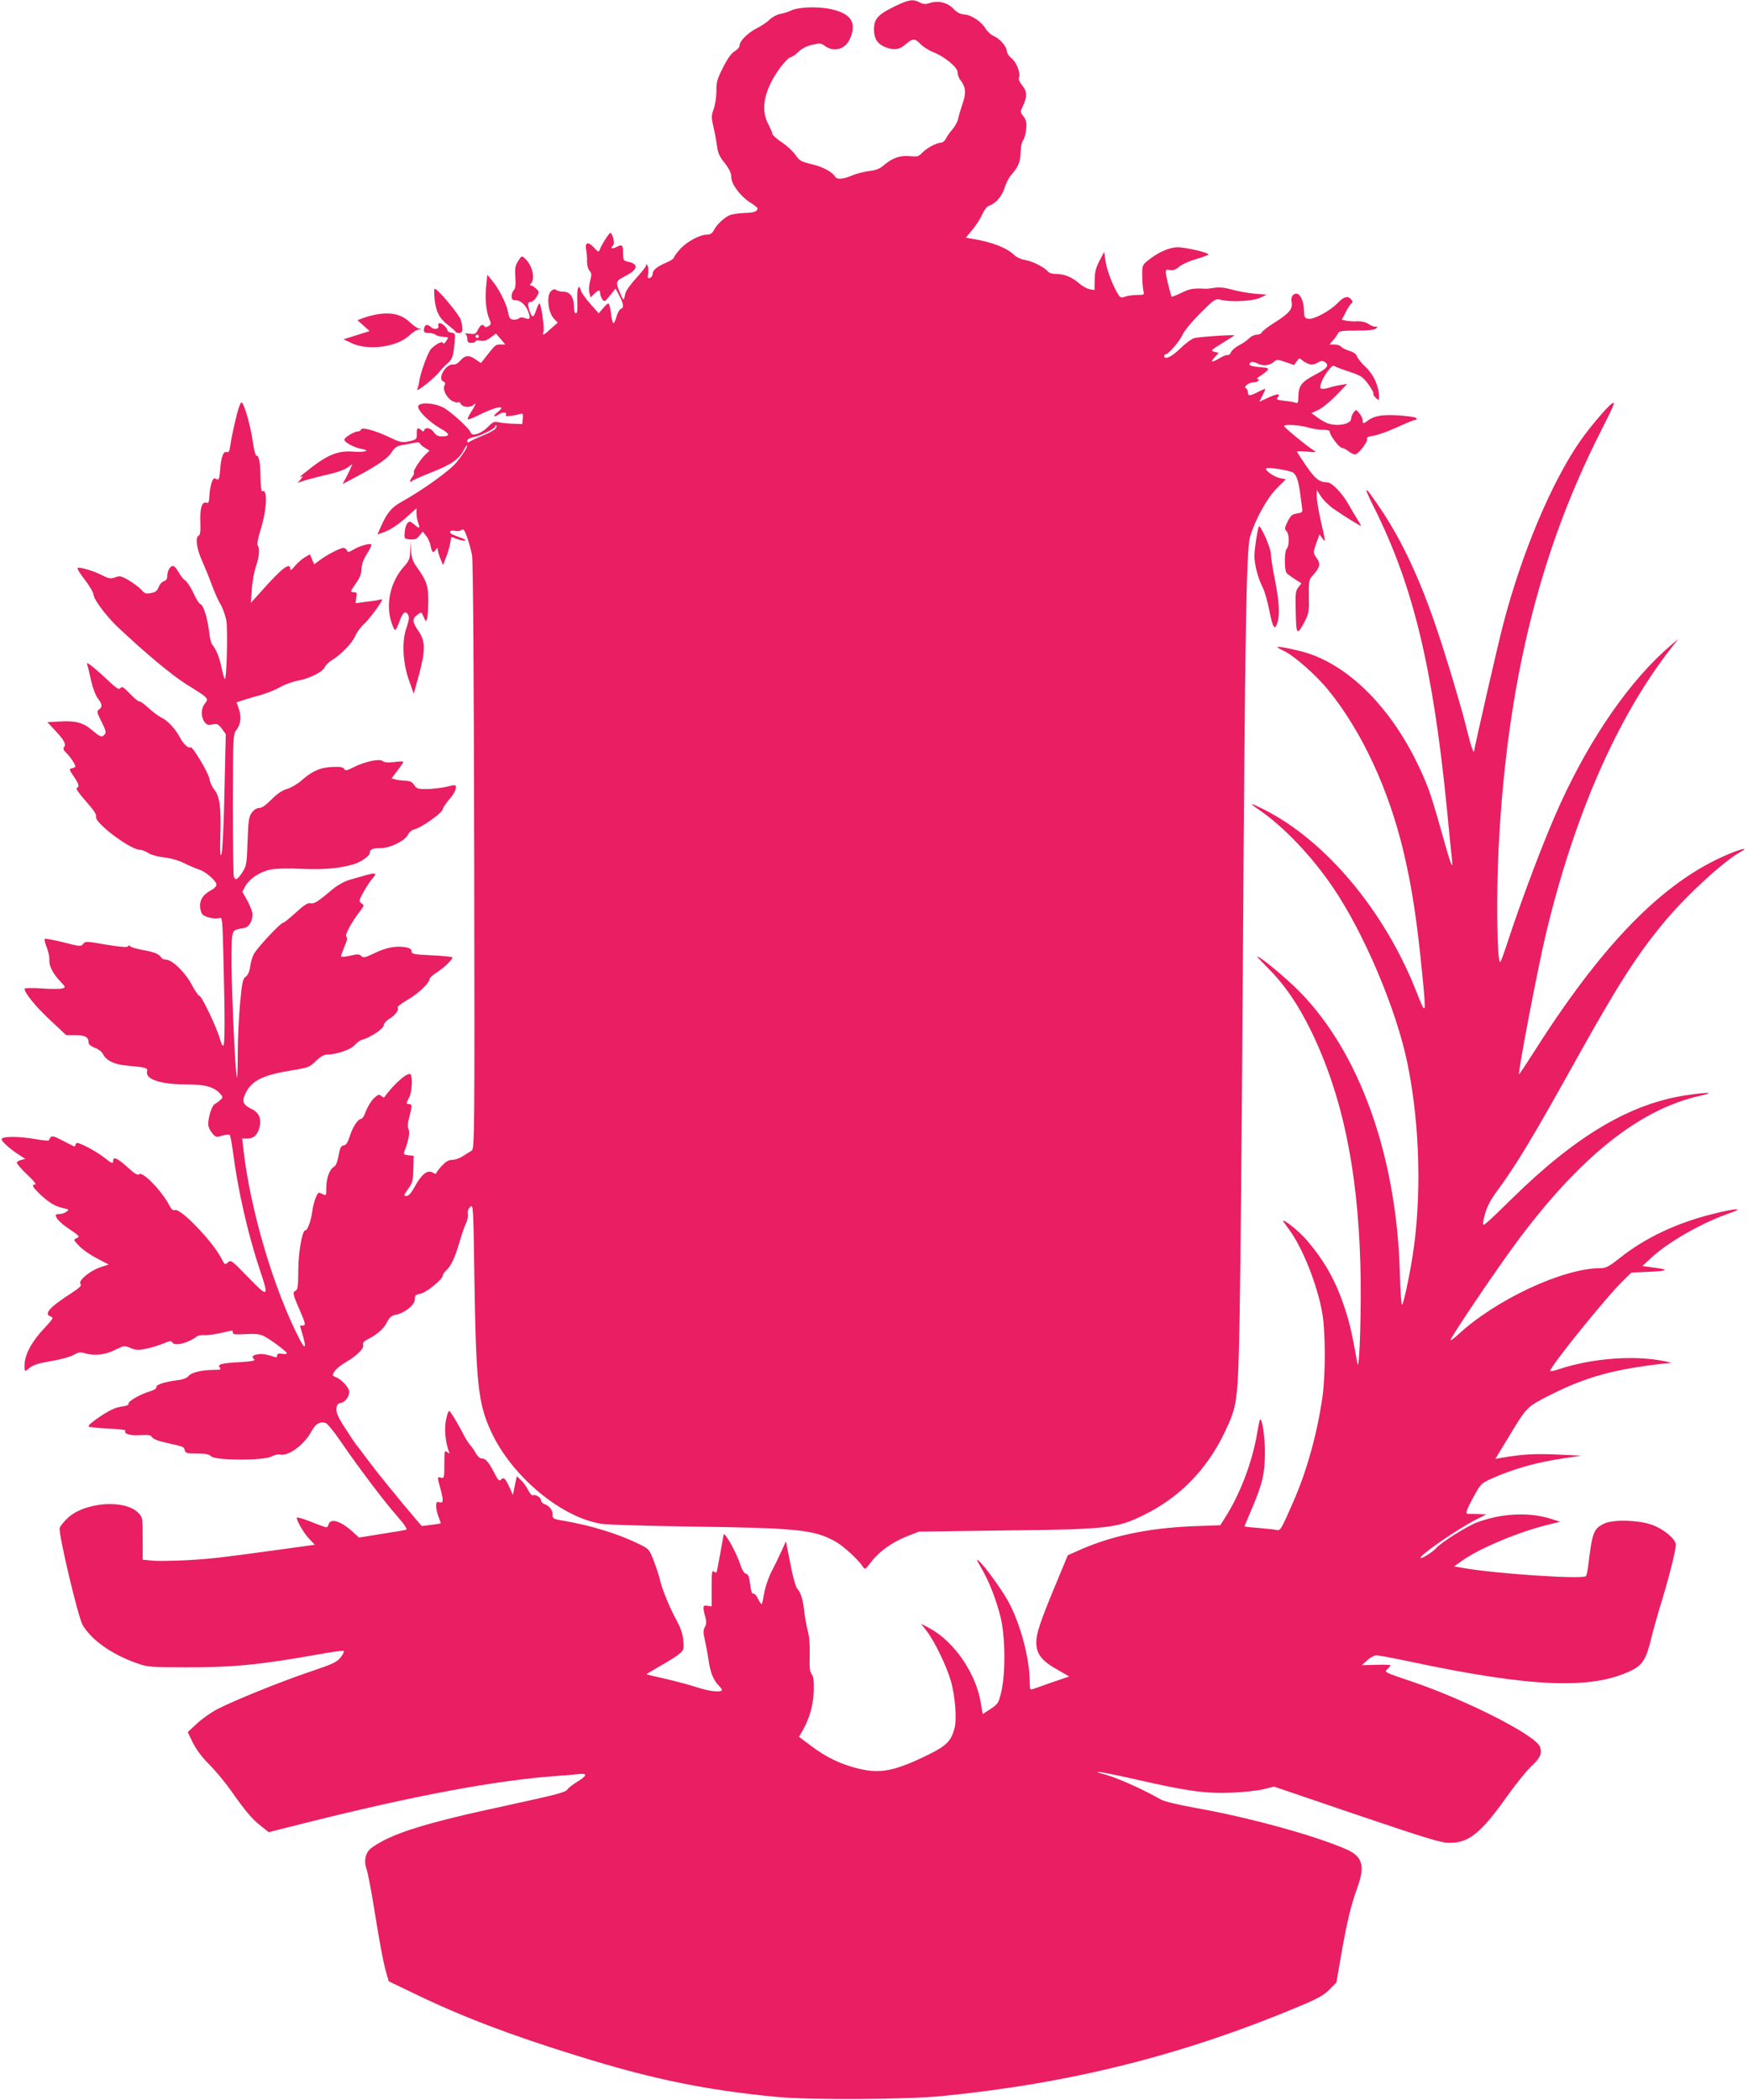 <?xml version="1.0" standalone="no"?>
<!DOCTYPE svg PUBLIC "-//W3C//DTD SVG 20010904//EN"
 "http://www.w3.org/TR/2001/REC-SVG-20010904/DTD/svg10.dtd">
<svg version="1.0" xmlns="http://www.w3.org/2000/svg"
 width="1066pt" height="1280pt" viewBox="0 0 1066 1280"
 preserveAspectRatio="xMidYMid meet">
<g transform="translate(0,1280) scale(0.1,-0.1)"
fill="#e91e63" stroke="none">
<path d="M5454 12760 c-99 -48 -124 -75 -124 -139 0 -55 20 -88 66 -107 53
-22 89 -18 127 16 43 37 56 38 92 0 16 -16 49 -37 74 -47 71 -27 151 -93 151
-124 0 -15 8 -37 19 -50 31 -40 34 -78 10 -144 -11 -33 -23 -73 -26 -90 -3
-16 -19 -45 -35 -64 -16 -18 -34 -44 -40 -57 -6 -13 -20 -24 -30 -24 -27 0
-89 -34 -116 -63 -20 -21 -29 -23 -71 -19 -61 6 -107 -10 -157 -52 -30 -26
-52 -34 -96 -39 -31 -4 -77 -16 -103 -27 -54 -23 -91 -26 -102 -7 -18 30 -75
60 -143 76 -65 16 -75 21 -99 57 -15 21 -52 56 -84 77 -31 21 -57 44 -57 51 0
7 -12 35 -26 62 -48 90 -22 210 73 340 26 35 54 64 62 64 8 0 30 15 48 32 22
22 52 37 86 45 47 11 55 10 79 -8 56 -40 126 -18 153 48 40 96 5 150 -116 177
-83 18 -203 14 -249 -10 -14 -7 -42 -15 -62 -19 -20 -4 -49 -19 -65 -35 -15
-15 -51 -39 -79 -53 -55 -28 -104 -78 -104 -105 0 -9 -13 -25 -29 -34 -20 -11
-43 -43 -72 -100 -36 -71 -41 -91 -40 -143 0 -34 -7 -81 -16 -108 -16 -44 -16
-52 0 -120 9 -39 18 -92 21 -116 3 -28 15 -56 34 -80 39 -48 52 -75 52 -103 0
-39 54 -113 109 -148 28 -18 51 -36 51 -39 -1 -20 -22 -28 -76 -29 -34 -1 -75
-7 -90 -12 -35 -14 -81 -56 -100 -92 -10 -20 -22 -28 -42 -28 -43 0 -124 -43
-164 -88 -21 -23 -38 -47 -38 -52 0 -6 -21 -20 -47 -31 -57 -24 -83 -46 -83
-69 0 -10 -7 -21 -16 -24 -14 -5 -16 -1 -11 27 3 19 1 40 -4 48 -6 10 -9 11
-9 1 0 -7 -27 -41 -60 -77 -32 -35 -62 -76 -66 -92 -10 -48 -11 -49 -27 -12
-35 79 -34 85 20 113 84 42 92 76 22 91 -27 6 -29 10 -29 49 0 53 -6 59 -41
40 -29 -14 -39 -8 -19 12 11 11 -5 74 -18 74 -8 0 -56 -76 -65 -103 -6 -15
-10 -14 -35 14 -35 39 -57 32 -47 -15 3 -17 6 -48 5 -70 0 -22 6 -46 15 -56
13 -15 14 -24 4 -62 -7 -24 -9 -57 -5 -72 l7 -29 23 22 c27 26 36 26 36 3 0
-10 6 -26 13 -36 13 -18 16 -16 47 23 l34 42 23 -43 c26 -50 29 -74 9 -81 -8
-3 -20 -24 -26 -46 -6 -23 -15 -41 -19 -41 -5 0 -11 27 -15 60 -4 33 -11 60
-16 60 -4 0 -20 -13 -33 -30 l-26 -30 -51 58 c-28 31 -53 67 -57 79 -11 45
-24 22 -23 -39 2 -89 1 -98 -10 -98 -5 0 -10 20 -10 44 0 55 -25 89 -66 88
-16 0 -35 5 -42 10 -9 8 -18 6 -32 -7 -28 -26 -18 -129 17 -166 l24 -26 -41
-36 c-44 -41 -55 -46 -46 -20 8 19 -14 173 -24 173 -4 0 -13 -18 -20 -40 -16
-48 -25 -50 -39 -9 -15 45 -14 59 7 59 9 0 25 14 34 30 17 29 17 31 -2 50 -11
11 -25 20 -32 20 -9 0 -9 3 0 12 28 28 8 112 -36 152 -21 18 -21 18 -42 -15
-18 -28 -21 -45 -17 -99 3 -47 0 -69 -9 -78 -8 -7 -14 -24 -14 -37 0 -20 5
-25 25 -25 28 0 61 -29 75 -66 17 -44 13 -55 -16 -44 -18 7 -31 7 -40 -1 -7
-6 -23 -9 -36 -7 -18 2 -24 12 -30 46 -8 48 -56 144 -98 193 l-28 34 -7 -68
c-8 -76 -1 -154 19 -202 12 -28 12 -33 -5 -43 -11 -7 -20 -8 -24 -2 -11 17
-24 11 -40 -19 -13 -27 -19 -29 -52 -25 -21 2 -32 2 -25 -2 6 -3 12 -17 12
-30 0 -19 5 -24 25 -24 14 0 25 4 25 10 0 5 13 7 29 4 22 -5 38 0 63 19 l33
24 28 -33 29 -34 -31 0 c-30 0 -31 -1 -102 -93 l-16 -20 -31 21 c-40 29 -65
28 -94 -5 -14 -17 -31 -27 -44 -25 -45 6 -100 -89 -59 -104 10 -4 12 -11 6
-23 -14 -24 13 -77 47 -95 16 -8 33 -12 36 -8 4 4 12 -1 17 -11 11 -20 59 -23
77 -5 20 20 13 0 -14 -42 -15 -22 -24 -43 -21 -46 3 -3 31 8 63 24 110 55 178
67 120 21 -33 -26 -27 -37 8 -14 25 17 52 12 40 -6 -6 -10 42 -5 89 8 16 4 18
0 15 -29 l-3 -33 -55 2 c-30 1 -70 5 -88 9 -29 6 -37 2 -67 -29 -38 -39 -96
-59 -103 -36 -8 27 -127 135 -173 157 -60 29 -149 31 -149 3 0 -27 70 -95 135
-132 60 -33 63 -49 11 -49 -25 0 -38 7 -50 25 -17 26 -51 34 -59 13 -4 -10 -7
-10 -18 0 -21 19 -28 14 -27 -18 1 -38 -1 -40 -52 -51 -36 -8 -49 -6 -113 25
-93 43 -169 64 -175 48 -2 -7 -11 -12 -20 -12 -22 0 -82 -37 -82 -50 0 -16 59
-48 103 -56 60 -10 25 -22 -48 -17 -86 7 -148 -15 -246 -89 -43 -33 -79 -62
-79 -64 0 -3 6 -2 12 2 7 4 4 -3 -7 -16 l-20 -23 20 7 c22 8 97 28 194 51 34
8 76 24 92 36 l28 20 -12 -28 c-7 -15 -20 -43 -30 -61 l-18 -33 88 47 c131 70
190 112 213 149 16 26 31 36 58 41 20 3 54 10 75 14 21 5 37 4 37 -1 0 -5 14
-18 30 -28 l30 -18 -21 -19 c-31 -28 -81 -103 -75 -113 3 -4 -1 -17 -9 -27
-18 -24 -19 -40 -2 -26 6 6 55 27 107 48 139 55 178 82 213 149 9 17 16 26 16
20 0 -15 -19 -45 -64 -102 -39 -50 -208 -171 -338 -243 -60 -34 -87 -66 -125
-152 l-20 -46 31 11 c46 15 94 47 155 102 l52 47 0 -30 c0 -17 5 -43 10 -58
14 -35 8 -39 -20 -14 -13 11 -26 20 -30 20 -16 0 -29 -27 -32 -65 -3 -39 -2
-40 33 -43 30 -2 41 2 57 23 l20 25 20 -25 c12 -14 24 -40 27 -58 10 -46 15
-51 31 -30 12 16 13 16 14 2 0 -9 7 -34 16 -55 l16 -39 19 50 c11 28 22 66 25
86 l6 36 40 -14 c45 -15 66 -10 24 7 -14 5 -38 15 -52 20 -31 12 -22 32 12 24
13 -3 31 -1 38 5 12 10 18 2 34 -42 11 -30 25 -80 31 -113 6 -38 11 -693 13
-1838 3 -1730 2 -1779 -16 -1790 -10 -6 -34 -21 -53 -33 -18 -13 -48 -23 -65
-23 -22 0 -39 -10 -64 -37 -19 -20 -34 -41 -34 -45 0 -5 -9 -3 -20 4 -31 20
-69 -9 -108 -81 -24 -43 -39 -61 -53 -61 -19 0 -18 3 10 43 27 37 30 51 32
122 l2 80 -32 3 c-26 3 -31 7 -26 20 25 63 36 117 27 137 -7 15 -6 38 4 75 18
69 18 80 -1 80 -19 0 -19 4 1 42 16 30 21 118 9 138 -13 21 -101 -54 -162
-139 -1 -2 -10 2 -18 9 -13 11 -20 9 -46 -16 -16 -16 -37 -50 -47 -76 -9 -27
-22 -48 -29 -48 -19 0 -52 -49 -70 -106 -12 -39 -22 -54 -37 -56 -17 -2 -22
-14 -31 -61 -7 -39 -16 -62 -28 -69 -27 -15 -47 -70 -47 -128 0 -47 -1 -50
-19 -40 -11 5 -22 10 -25 10 -12 0 -34 -59 -41 -110 -8 -62 -29 -120 -44 -120
-18 0 -43 -143 -42 -253 0 -85 -4 -109 -15 -114 -21 -8 -18 -23 21 -112 39
-89 42 -101 20 -101 -8 0 -15 -1 -15 -2 0 -2 7 -25 15 -52 25 -83 17 -97 -17
-31 -159 307 -302 791 -344 1163 l-7 62 32 0 c41 0 67 28 76 79 8 51 -9 83
-60 106 -44 22 -51 45 -26 94 39 76 107 109 284 137 96 16 105 19 143 56 29
28 51 40 70 40 57 0 145 31 168 58 12 15 33 30 47 33 48 13 129 67 129 86 0
11 15 29 35 41 37 23 60 54 50 69 -3 5 24 25 58 45 63 35 137 104 137 129 0 6
19 24 43 39 47 30 103 85 95 93 -3 3 -60 9 -127 12 -108 5 -121 8 -121 24 0
13 -10 20 -36 25 -56 10 -118 -1 -190 -36 -58 -28 -68 -30 -81 -17 -12 12 -23
12 -69 1 -33 -7 -54 -8 -54 -2 0 5 10 32 21 59 16 35 19 53 11 61 -10 10 35
92 89 161 20 27 21 29 3 41 -16 13 -16 17 15 72 18 33 43 69 54 81 28 31 19
35 -39 19 -27 -8 -73 -21 -102 -29 -31 -9 -72 -32 -99 -54 -95 -80 -117 -94
-139 -89 -16 4 -38 -9 -89 -56 -38 -35 -73 -63 -79 -63 -15 0 -160 -155 -178
-191 -9 -16 -19 -50 -22 -76 -5 -31 -14 -53 -28 -62 -17 -12 -22 -34 -34 -163
-7 -81 -14 -217 -14 -302 0 -85 -2 -152 -5 -149 -10 9 -36 603 -33 748 3 161
-3 148 79 164 28 6 49 41 49 83 0 15 -14 51 -31 82 l-31 55 18 34 c25 46 92
90 156 102 31 6 109 8 188 4 130 -6 224 2 311 26 47 13 104 52 104 70 0 23 16
30 66 30 58 0 149 45 167 82 7 16 24 29 40 33 40 8 166 98 171 120 2 11 21 39
42 64 22 24 39 54 39 67 0 22 0 22 -57 8 -32 -7 -86 -13 -119 -14 -55 0 -64 3
-78 25 -12 19 -26 25 -54 26 -20 1 -48 4 -61 8 l-23 6 36 48 c20 26 36 50 36
53 0 4 -25 3 -56 -1 -38 -4 -60 -3 -70 6 -19 16 -109 -3 -178 -38 -42 -21 -50
-23 -57 -10 -7 11 -25 14 -71 12 -73 -2 -128 -27 -191 -84 -23 -20 -62 -43
-86 -50 -29 -8 -60 -29 -95 -64 -33 -34 -59 -52 -75 -52 -14 0 -32 -11 -45
-28 -18 -25 -22 -46 -26 -176 -5 -140 -7 -150 -33 -190 -29 -44 -41 -50 -51
-25 -3 9 -6 208 -6 442 1 403 2 427 20 450 28 35 34 81 17 129 l-14 42 46 15
c25 8 73 22 106 31 33 9 84 30 113 46 29 17 79 35 110 40 72 14 150 53 163 83
6 12 25 31 42 41 54 32 123 103 143 147 10 24 34 56 52 72 30 26 112 136 112
150 0 3 -6 3 -12 1 -7 -3 -44 -9 -82 -13 l-68 -9 5 34 c5 28 3 33 -14 33 -25
0 -24 4 13 56 23 32 32 57 33 87 1 28 12 58 33 91 17 27 29 52 27 57 -7 10
-73 -9 -111 -32 -28 -17 -33 -17 -38 -4 -3 8 -12 15 -21 15 -20 0 -100 -41
-144 -74 l-35 -26 -13 31 -13 30 -31 -18 c-17 -10 -44 -34 -60 -53 -21 -25
-29 -30 -29 -17 0 43 -53 2 -177 -138 l-63 -70 6 85 c3 47 15 109 25 138 20
56 25 112 10 128 -5 5 3 47 21 104 36 118 41 245 7 225 -5 -4 -9 30 -10 82 -1
94 -10 139 -26 136 -5 -1 -15 39 -22 89 -12 83 -41 191 -61 228 -7 12 -11 8
-20 -15 -15 -38 -46 -176 -55 -238 -5 -36 -10 -47 -21 -43 -21 8 -35 -27 -41
-104 -5 -62 -8 -68 -24 -60 -15 8 -19 4 -29 -24 -6 -18 -12 -54 -13 -80 -2
-38 -5 -45 -19 -40 -27 8 -40 -38 -36 -123 2 -52 -1 -74 -10 -78 -22 -8 -13
-80 19 -150 17 -38 44 -104 60 -148 16 -43 40 -98 54 -121 14 -23 29 -66 35
-96 11 -57 2 -382 -10 -358 -4 7 -13 40 -20 73 -12 60 -32 107 -55 135 -7 8
-16 42 -19 75 -10 85 -34 165 -53 172 -9 3 -29 35 -44 70 -16 34 -39 69 -50
75 -11 7 -29 30 -40 51 -11 20 -26 37 -34 37 -18 0 -35 -31 -35 -63 0 -16 -7
-26 -21 -30 -11 -3 -25 -19 -31 -35 -9 -24 -20 -32 -47 -37 -30 -6 -39 -3 -56
17 -11 14 -45 39 -75 58 -49 29 -57 31 -87 21 -28 -10 -38 -9 -81 13 -55 28
-139 52 -149 43 -3 -4 17 -36 46 -73 28 -37 51 -76 51 -87 0 -29 78 -133 151
-202 169 -159 329 -292 417 -347 136 -84 136 -85 112 -116 -24 -30 -26 -79 -4
-111 14 -19 22 -22 49 -17 30 6 36 3 58 -26 l24 -33 -8 -350 c-4 -207 -12
-362 -18 -380 -8 -23 -10 4 -7 120 5 165 -4 232 -38 273 -13 15 -26 45 -29 66
-6 36 -105 201 -115 191 -11 -10 -43 19 -62 55 -28 55 -76 107 -116 126 -18 9
-54 36 -80 60 -26 24 -50 41 -55 39 -4 -3 -29 18 -55 45 -41 42 -50 48 -59 36
-9 -12 -23 -4 -81 51 -38 36 -82 74 -98 86 -27 19 -28 19 -23 1 4 -10 14 -53
23 -94 9 -41 27 -89 40 -106 28 -36 30 -52 8 -69 -15 -10 -13 -18 15 -74 25
-49 30 -66 20 -77 -17 -21 -26 -18 -77 25 -56 47 -101 59 -200 53 l-73 -4 44
-47 c57 -60 72 -88 58 -105 -8 -9 -4 -19 15 -37 22 -21 54 -69 54 -82 0 -3 -9
-7 -20 -10 -20 -5 -19 -7 10 -50 33 -49 36 -63 18 -70 -8 -2 14 -34 55 -80 49
-55 67 -82 63 -95 -12 -36 209 -202 268 -202 12 0 34 -9 50 -19 17 -12 58 -23
95 -27 40 -4 88 -18 121 -34 30 -15 72 -33 93 -40 43 -13 107 -70 107 -93 0
-9 -13 -23 -30 -32 -48 -25 -70 -55 -70 -96 0 -21 7 -44 15 -53 19 -18 76 -30
103 -22 18 6 19 -3 25 -256 9 -351 9 -516 -1 -522 -5 -3 -14 16 -21 42 -17 64
-111 262 -125 262 -6 0 -26 29 -45 65 -38 74 -120 155 -157 155 -12 0 -27 6
-31 14 -13 21 -45 34 -116 46 -37 7 -70 17 -73 22 -4 7 -9 7 -13 0 -4 -8 -47
-4 -134 10 -121 21 -128 21 -140 4 -12 -16 -19 -16 -120 10 -59 15 -110 24
-114 21 -3 -4 2 -28 13 -54 10 -27 17 -60 15 -75 -3 -34 22 -83 66 -129 34
-36 35 -37 13 -44 -13 -4 -69 -4 -126 0 -60 4 -104 3 -104 -2 0 -26 67 -108
155 -190 l99 -93 56 0 c59 0 80 -11 80 -43 0 -12 13 -24 39 -34 22 -8 44 -26
50 -39 17 -37 67 -62 140 -69 121 -11 134 -14 128 -35 -13 -48 81 -80 237 -80
118 0 171 -15 209 -57 17 -19 17 -22 2 -37 -9 -9 -25 -20 -35 -26 -18 -9 -40
-78 -40 -124 0 -14 11 -37 24 -53 22 -26 26 -26 62 -15 21 6 42 8 45 4 4 -4
12 -47 19 -97 30 -237 93 -512 165 -726 57 -169 52 -172 -71 -45 -101 104
-106 108 -124 91 -18 -16 -20 -15 -39 23 -53 104 -250 309 -284 296 -11 -4
-21 4 -31 23 -49 95 -167 216 -188 195 -8 -8 -29 5 -71 44 -61 55 -87 66 -87
39 0 -21 -4 -20 -57 21 -27 21 -75 50 -108 66 -50 24 -61 26 -63 13 -2 -9 -7
-15 -10 -13 -4 2 -36 18 -71 36 -63 33 -69 33 -83 1 -2 -4 -37 0 -78 7 -105
19 -210 18 -210 0 0 -15 57 -65 115 -101 l30 -19 -24 -6 c-14 -3 -26 -10 -28
-16 -2 -6 26 -39 62 -73 36 -33 59 -61 50 -61 -25 0 -17 -15 33 -63 54 -50 90
-71 141 -82 33 -7 34 -8 16 -21 -10 -8 -29 -14 -42 -14 -13 0 -23 -3 -23 -6 0
-20 29 -50 85 -87 60 -41 64 -45 43 -54 -21 -9 -21 -10 13 -46 19 -21 67 -55
108 -76 l74 -39 -50 -16 c-65 -22 -138 -83 -122 -102 9 -10 -4 -23 -61 -60
-129 -83 -165 -125 -120 -139 19 -6 14 -14 -43 -75 -74 -78 -117 -159 -117
-221 0 -39 1 -41 18 -27 31 28 57 37 153 53 52 9 109 25 128 36 31 18 40 19
78 8 55 -15 120 -6 182 26 48 24 51 24 88 8 32 -13 47 -14 96 -4 31 7 78 21
104 32 41 17 48 18 55 5 13 -23 98 -2 147 37 7 6 28 10 45 9 18 -2 63 4 100
12 81 19 76 19 76 3 0 -11 17 -13 78 -9 61 3 86 1 113 -13 41 -21 139 -94 139
-104 0 -4 -14 -6 -30 -3 -22 3 -30 0 -30 -11 0 -13 -5 -13 -42 0 -25 8 -56 12
-75 8 -35 -6 -40 -14 -22 -32 7 -7 -19 -12 -88 -16 -115 -6 -139 -13 -122 -33
9 -12 3 -14 -37 -14 -75 -1 -137 -16 -154 -37 -10 -13 -34 -22 -67 -26 -75 -9
-135 -28 -129 -42 2 -8 -12 -17 -37 -25 -61 -18 -138 -62 -133 -76 3 -7 -12
-14 -44 -18 -35 -5 -70 -21 -129 -60 -48 -32 -77 -57 -70 -62 6 -3 60 -9 120
-12 60 -2 106 -8 104 -12 -12 -20 28 -32 89 -28 52 3 66 1 74 -13 7 -11 41
-24 89 -34 107 -24 104 -23 110 -45 5 -18 14 -20 74 -20 52 0 73 -4 87 -17 25
-26 321 -27 368 -1 17 9 40 15 50 12 50 -13 147 57 191 137 27 50 54 67 90 55
10 -4 50 -52 88 -108 110 -161 267 -369 345 -457 45 -51 66 -83 58 -85 -7 -3
-75 -14 -151 -26 l-138 -22 -39 36 c-71 64 -133 84 -145 46 -3 -11 -10 -20
-14 -20 -4 0 -47 15 -94 34 -48 19 -87 30 -87 25 0 -21 44 -96 76 -129 l34
-36 -203 -28 c-372 -51 -421 -57 -573 -66 -83 -4 -179 -6 -213 -3 l-61 6 0
129 c0 129 0 130 -28 158 -82 82 -324 64 -428 -32 -24 -23 -47 -50 -50 -62 -8
-35 112 -542 140 -591 55 -93 178 -180 336 -235 60 -21 81 -23 295 -23 286 -1
455 16 808 79 81 15 150 24 154 21 3 -4 -5 -21 -19 -39 -22 -29 -46 -40 -184
-87 -182 -61 -466 -176 -568 -229 -39 -20 -95 -60 -125 -88 l-56 -52 30 -62
c20 -41 54 -88 100 -134 39 -39 99 -111 134 -161 90 -128 127 -171 182 -215
l48 -38 198 50 c691 174 1192 267 1563 293 47 3 104 8 128 11 57 7 54 -9 -8
-47 -27 -17 -54 -37 -58 -45 -10 -18 -58 -31 -352 -95 -518 -111 -718 -173
-842 -261 -38 -26 -51 -78 -33 -129 8 -22 28 -126 45 -232 38 -234 57 -336 76
-403 l15 -51 158 -76 c292 -141 582 -251 988 -377 459 -143 784 -210 1223
-252 203 -19 791 -16 1010 6 783 78 1464 249 2175 547 113 47 149 68 183 102
l42 43 30 173 c34 194 59 298 97 403 49 135 33 191 -65 235 -191 84 -597 196
-922 253 -105 19 -189 39 -210 51 -134 75 -285 141 -375 162 -18 4 -18 5 -1 6
10 0 116 -21 235 -48 301 -69 416 -85 576 -78 72 3 158 13 192 21 l62 16 503
-171 c419 -142 513 -171 564 -172 119 -2 193 56 353 281 52 73 118 155 147
183 59 55 70 81 55 122 -27 71 -457 289 -792 401 -155 52 -158 54 -139 71 11
10 20 21 20 24 0 3 -39 5 -87 3 l-88 -2 33 30 c18 16 43 30 57 30 13 0 109
-18 212 -40 737 -156 1102 -170 1343 -52 67 33 90 70 120 196 12 50 42 156 67
236 44 146 82 298 83 334 0 36 -83 103 -156 125 -87 27 -233 29 -283 3 -64
-32 -71 -54 -96 -262 -3 -25 -9 -51 -13 -57 -13 -21 -536 13 -740 48 l-64 11
49 35 c103 74 346 176 523 219 l75 18 -60 19 c-132 41 -299 33 -448 -23 -60
-22 -221 -124 -247 -155 -18 -22 -90 -68 -97 -62 -12 13 224 176 336 233 l66
33 -45 2 c-25 1 -53 1 -63 1 -24 -2 -17 20 35 114 36 66 43 73 99 99 139 62
273 100 439 125 l115 17 -150 7 c-137 6 -211 2 -338 -20 l-38 -7 93 153 c100
165 101 166 246 239 213 107 383 154 677 188 l60 6 -40 9 c-184 39 -443 20
-648 -48 -27 -9 -50 -14 -53 -11 -12 12 340 450 445 551 l50 49 113 5 c117 5
121 14 12 27 l-58 8 54 50 c106 98 308 213 478 272 97 34 40 31 -104 -5 -220
-55 -410 -145 -563 -266 -68 -54 -87 -64 -120 -64 -229 0 -644 -194 -873 -409
-21 -19 -40 -33 -42 -30 -7 7 285 439 408 604 384 515 744 802 1111 885 98 22
65 25 -74 5 -343 -49 -677 -245 -1068 -629 -181 -177 -185 -180 -177 -141 13
71 33 116 83 184 122 166 220 329 491 816 252 452 368 632 538 835 133 158
361 367 460 419 40 22 18 21 -38 0 -404 -154 -782 -527 -1211 -1199 -56 -88
-103 -159 -105 -158 -8 9 110 627 162 848 172 722 432 1319 758 1740 l51 65
-45 -38 c-245 -209 -486 -555 -673 -963 -94 -205 -232 -569 -327 -859 -18 -55
-36 -104 -40 -108 -20 -22 -26 404 -10 708 51 984 247 1783 616 2513 89 175
98 199 74 182 -31 -22 -134 -144 -191 -225 -177 -254 -359 -686 -473 -1125
-31 -118 -175 -748 -176 -768 -1 -22 -22 37 -39 110 -30 127 -133 473 -196
655 -99 290 -207 519 -330 703 -108 161 -119 164 -42 10 236 -472 357 -976
442 -1840 13 -140 27 -275 30 -300 8 -74 -9 -28 -64 170 -28 102 -64 221 -81
265 -169 435 -462 752 -771 834 -75 19 -149 33 -149 26 0 -2 20 -13 44 -25 60
-28 200 -153 268 -238 203 -250 367 -603 457 -982 52 -217 84 -431 116 -762
23 -236 21 -242 -35 -98 -193 494 -553 925 -932 1116 -86 43 -96 43 -33 0 149
-100 325 -284 456 -478 190 -280 387 -747 453 -1073 76 -373 87 -817 30 -1175
-20 -128 -54 -283 -63 -293 -5 -4 -11 83 -14 195 -20 712 -245 1341 -612 1714
-82 83 -240 214 -258 214 -3 0 25 -30 62 -67 106 -106 187 -224 267 -388 188
-386 283 -834 300 -1415 8 -253 -5 -681 -18 -610 -32 180 -45 237 -74 327 -55
171 -124 295 -236 425 -41 48 -126 118 -143 118 -3 0 13 -23 34 -51 85 -113
177 -346 206 -519 19 -120 19 -371 0 -505 -32 -224 -95 -451 -179 -642 -74
-169 -78 -175 -101 -169 -11 3 -59 8 -107 12 -49 4 -88 8 -88 10 0 3 20 51 45
109 64 151 79 212 79 340 1 94 -17 215 -30 202 -2 -2 -11 -44 -19 -93 -30
-171 -104 -365 -194 -505 l-29 -46 -164 -6 c-279 -11 -513 -61 -714 -154 l-52
-23 -78 -188 c-91 -219 -114 -289 -114 -343 0 -73 33 -114 140 -173 36 -20 63
-36 60 -36 -3 0 -50 -16 -105 -35 -55 -20 -108 -38 -117 -41 -16 -6 -18 0 -18
42 0 146 -59 364 -134 498 -41 72 -141 211 -176 241 -17 16 -15 7 13 -40 47
-79 92 -193 119 -302 29 -117 31 -341 5 -453 -17 -72 -20 -76 -66 -107 l-48
-31 -12 70 c-29 178 -162 372 -310 452 l-54 29 36 -47 c49 -65 122 -216 147
-306 26 -94 36 -231 21 -286 -21 -77 -49 -105 -156 -158 -208 -102 -294 -119
-428 -87 -108 26 -199 69 -293 141 l-71 53 24 42 c42 76 64 156 66 241 1 59
-2 86 -13 99 -11 14 -14 40 -12 114 2 61 -2 116 -12 151 -8 30 -17 82 -21 115
-8 75 -22 121 -43 141 -9 10 -27 71 -42 153 l-27 136 -27 -60 c-15 -33 -42
-89 -61 -125 -19 -37 -38 -94 -44 -129 -6 -35 -13 -66 -15 -69 -3 -2 -13 12
-23 32 -9 20 -22 35 -29 32 -8 -3 -14 15 -19 56 -6 46 -11 62 -25 65 -11 3
-25 24 -35 56 -24 75 -99 207 -102 182 -3 -21 -31 -174 -39 -213 -4 -20 -7
-22 -19 -12 -13 11 -15 -3 -15 -100 l0 -112 -25 4 c-29 6 -31 -5 -14 -66 8
-30 8 -45 -2 -63 -11 -20 -11 -35 0 -81 7 -31 17 -85 22 -119 10 -75 30 -125
62 -157 14 -14 22 -27 19 -30 -13 -13 -83 -4 -151 19 -40 13 -125 36 -189 51
-64 14 -118 27 -119 28 -2 1 36 24 83 51 47 26 100 59 116 73 29 24 30 29 25
83 -3 40 -16 76 -40 121 -40 71 -91 195 -102 248 -4 19 -20 69 -36 111 -29 76
-30 77 -93 108 -125 61 -291 113 -458 141 -65 11 -68 13 -68 39 0 28 -20 53
-52 64 -10 4 -18 13 -18 21 0 18 -36 40 -50 31 -5 -3 -18 11 -29 32 -10 21
-30 49 -44 61 l-25 24 -12 -57 -12 -57 -23 51 c-25 53 -33 59 -52 40 -9 -9
-18 3 -38 42 -34 67 -53 89 -77 89 -11 0 -26 13 -36 32 -9 17 -25 39 -34 49
-9 10 -24 33 -34 51 -33 67 -88 158 -95 158 -4 0 -13 -25 -19 -56 -11 -54 -4
-135 18 -193 5 -14 4 -14 -11 -2 -16 12 -17 7 -17 -74 0 -82 -1 -87 -20 -82
-24 6 -24 7 -5 -63 21 -77 20 -94 -5 -87 -17 4 -20 0 -20 -24 0 -16 7 -46 15
-66 8 -20 14 -37 13 -39 -2 -1 -28 -5 -59 -9 l-57 -7 -117 138 c-64 77 -152
186 -196 244 -43 58 -83 110 -89 117 -5 6 -35 51 -65 98 -44 67 -55 94 -53
118 2 24 8 33 25 35 27 4 53 38 53 69 0 24 -50 78 -81 88 -11 4 -19 10 -19 13
0 19 35 54 78 78 67 39 113 84 107 105 -4 13 3 23 27 35 58 29 98 64 118 104
16 31 27 40 54 46 54 10 116 60 116 94 0 24 5 29 34 34 36 7 136 88 136 110 0
7 9 21 21 32 30 27 54 78 82 175 14 48 32 99 40 115 8 16 13 41 10 54 -3 17 2
31 15 43 18 17 19 10 25 -420 10 -658 23 -778 102 -949 126 -273 428 -525 676
-563 35 -5 273 -12 529 -16 672 -9 765 -19 896 -92 49 -28 138 -109 165 -151
14 -22 14 -22 55 31 48 62 132 121 224 156 l65 25 515 7 c638 7 690 13 855 94
219 107 385 277 494 505 78 163 81 186 91 710 5 256 14 1235 20 2175 12 1948
21 2495 43 2570 29 103 103 237 162 297 l57 57 -34 6 c-37 7 -97 49 -86 60 9
10 149 -13 166 -27 21 -18 32 -54 42 -133 5 -38 11 -79 12 -90 2 -16 -4 -21
-32 -25 -29 -4 -39 -12 -57 -49 -19 -38 -20 -45 -8 -58 19 -18 19 -90 2 -108
-14 -13 -15 -124 -2 -146 4 -6 27 -23 50 -38 l42 -27 -19 -24 c-17 -21 -19
-37 -16 -151 3 -142 8 -146 56 -55 24 46 26 61 24 150 -1 96 -1 100 27 132 42
47 46 68 20 103 -22 30 -22 34 4 105 l14 38 17 -23 c21 -31 21 -23 -9 106 -14
61 -25 128 -25 150 l0 39 26 -40 c14 -22 47 -54 72 -72 68 -48 172 -112 172
-107 0 3 -11 22 -24 43 -13 20 -36 59 -51 86 -40 71 -103 136 -131 136 -47 0
-73 20 -128 100 -31 45 -56 84 -56 87 0 3 28 3 63 0 52 -5 58 -4 41 6 -33 19
-183 141 -183 150 -1 12 92 7 143 -8 27 -8 69 -15 93 -15 29 0 43 -4 43 -13 0
-21 58 -97 74 -97 7 0 25 -9 39 -20 14 -11 32 -20 40 -20 20 0 80 77 74 94 -4
10 7 15 39 20 24 3 88 26 143 51 54 25 103 45 110 45 6 0 11 4 11 9 0 12 -136
25 -206 19 -35 -3 -65 -13 -84 -26 -36 -27 -40 -27 -40 -3 0 10 -9 29 -20 42
-20 24 -20 24 -35 5 -8 -11 -15 -28 -15 -38 0 -34 -87 -50 -147 -27 -15 6 -43
22 -61 36 l-34 25 41 19 c23 10 72 50 109 88 l68 71 -41 -7 c-22 -3 -50 -10
-63 -14 -13 -5 -32 -9 -44 -9 -17 0 -19 4 -13 28 9 40 68 122 80 112 6 -5 46
-20 91 -35 73 -24 84 -31 118 -76 20 -27 34 -53 32 -58 -3 -5 3 -16 14 -26 19
-18 20 -17 20 7 0 62 -32 133 -79 178 -27 25 -51 55 -55 67 -5 15 -21 27 -47
34 -21 7 -44 18 -50 26 -6 7 -25 13 -41 13 l-30 0 25 30 c14 16 27 35 29 42 4
10 33 13 111 13 75 0 110 4 119 13 11 11 10 13 -2 11 -8 -2 -28 5 -44 16 -18
12 -42 18 -69 16 -22 -1 -52 1 -67 4 l-27 6 24 46 c13 26 29 50 35 54 9 6 8
11 -1 23 -21 25 -44 19 -82 -20 -48 -50 -147 -103 -180 -97 -23 4 -26 9 -27
55 -1 51 -23 98 -45 98 -23 0 -36 -22 -30 -51 8 -42 -15 -69 -100 -123 -41
-25 -77 -53 -81 -61 -3 -8 -17 -15 -31 -15 -14 0 -36 -10 -48 -23 -12 -12 -39
-31 -61 -42 -21 -11 -43 -30 -49 -42 -5 -12 -14 -20 -19 -17 -5 3 -29 -6 -53
-21 -49 -28 -57 -24 -24 11 l22 23 -27 7 c-25 6 -22 9 46 51 40 25 74 46 76
48 8 7 -216 -8 -245 -16 -18 -6 -57 -35 -87 -65 -50 -49 -96 -70 -96 -44 0 6
4 10 8 10 17 0 82 74 103 118 13 28 58 82 111 135 85 84 91 88 121 80 62 -16
199 -9 242 12 l40 19 -75 6 c-41 4 -103 15 -137 25 -43 12 -76 15 -105 11 -24
-4 -50 -7 -58 -6 -71 4 -96 0 -145 -25 -31 -15 -57 -25 -59 -24 -7 9 -36 128
-36 147 0 19 4 21 25 16 18 -4 33 1 56 20 17 14 64 36 105 47 41 12 74 25 74
28 0 12 -146 45 -192 44 -51 -2 -121 -34 -180 -83 -31 -26 -33 -31 -32 -92 0
-35 4 -75 7 -90 7 -25 6 -26 -41 -26 -26 -1 -59 -5 -73 -11 -24 -9 -28 -6 -47
27 -34 61 -64 144 -71 197 l-7 50 -29 -55 c-22 -43 -29 -69 -29 -117 l-1 -61
-30 5 c-16 3 -45 19 -64 36 -44 38 -90 57 -139 57 -24 0 -45 6 -52 16 -23 26
-93 62 -138 69 -24 4 -53 17 -66 30 -45 44 -133 79 -259 100 l-37 6 39 47 c22
26 49 68 61 94 11 26 29 50 40 53 41 13 79 56 96 108 9 29 26 63 38 77 46 52
60 84 60 141 1 33 7 63 15 73 8 9 16 39 19 67 4 41 1 56 -16 79 -20 26 -20 30
-6 59 29 58 29 94 -1 129 -16 19 -25 39 -21 48 11 28 -13 92 -44 118 -17 13
-30 34 -30 45 0 26 -43 76 -79 91 -17 7 -39 27 -50 45 -25 43 -86 84 -131 87
-24 2 -44 12 -65 34 -36 38 -91 52 -143 36 -27 -9 -41 -8 -63 3 -42 22 -66 18
-155 -25z m-2534 -2010 c0 -5 -4 -10 -10 -10 -5 0 -10 5 -10 10 0 6 5 10 10
10 6 0 10 -4 10 -10z m5060 -168 c18 -7 32 -5 53 6 21 13 32 14 45 6 31 -20
18 -39 -56 -77 -84 -44 -102 -67 -104 -131 0 -39 -3 -46 -17 -41 -9 4 -40 9
-69 12 -43 5 -50 8 -41 20 22 25 1 25 -55 0 l-56 -26 20 40 c11 21 18 39 15
39 -3 0 -23 -9 -45 -20 -49 -25 -60 -25 -60 -1 0 11 -6 22 -12 25 -19 7 20 36
48 36 13 0 26 5 29 10 3 6 0 10 -7 10 -7 0 1 8 17 18 17 11 36 26 43 34 11 14
5 16 -43 20 -59 5 -75 12 -59 28 7 7 21 5 43 -6 35 -17 75 -13 103 13 14 13
22 12 68 -4 l52 -18 16 23 c13 20 17 21 31 8 9 -8 28 -19 41 -24z m-4959 -396
c-7 -8 -42 -27 -79 -42 -37 -15 -73 -32 -79 -37 -9 -7 -13 -5 -13 6 0 9 13 17
33 21 47 9 137 53 137 67 0 7 3 9 6 6 4 -4 2 -13 -5 -21z"/>
<path d="M2650 10978 c9 -79 28 -117 82 -159 24 -19 45 -37 46 -41 2 -5 12 -8
23 -8 22 0 25 25 9 80 -9 32 -141 190 -159 190 -4 0 -4 -28 -1 -62z"/>
<path d="M2275 10879 c-22 -5 -52 -14 -67 -20 l-28 -11 37 -33 37 -33 -79 -25
-80 -25 50 -24 c102 -47 276 -24 352 48 20 19 45 35 57 35 20 1 20 2 1 6 -11
3 -36 20 -56 39 -53 52 -125 65 -224 43z"/>
<path d="M2673 10816 c8 -21 -23 -29 -43 -11 -22 20 -37 19 -43 -4 -6 -25 0
-31 33 -31 14 0 31 -5 37 -11 5 -5 26 -11 45 -12 35 -2 35 -2 19 -26 -8 -13
-17 -19 -19 -12 -4 13 -35 -1 -70 -32 -21 -19 -68 -147 -76 -206 -2 -14 -7
-35 -12 -45 -8 -22 112 74 136 108 8 11 29 33 47 49 33 29 38 44 46 139 4 43
3 47 -20 50 -13 2 -24 8 -24 13 -1 16 -31 45 -47 45 -8 0 -12 -6 -9 -14z"/>
<path d="M7676 9589 c-11 -37 -26 -137 -26 -179 0 -52 22 -136 51 -192 11 -21
28 -81 39 -135 22 -111 33 -128 49 -82 17 50 13 128 -14 265 -14 69 -25 141
-25 159 0 37 -67 186 -74 164z"/>
<path d="M2502 9446 c-2 -52 -6 -63 -38 -99 -80 -88 -112 -220 -80 -330 9 -31
20 -57 25 -57 5 0 17 23 27 52 21 57 37 69 53 40 8 -15 5 -34 -10 -78 -30 -83
-23 -218 17 -326 l27 -77 31 112 c41 151 41 208 -1 269 -39 56 -41 77 -7 101
24 18 24 18 38 -14 12 -29 14 -30 20 -12 4 12 7 59 8 104 1 94 -10 128 -65
205 -30 41 -37 60 -40 109 l-3 60 -2 -59z"/>
</g>
</svg>

